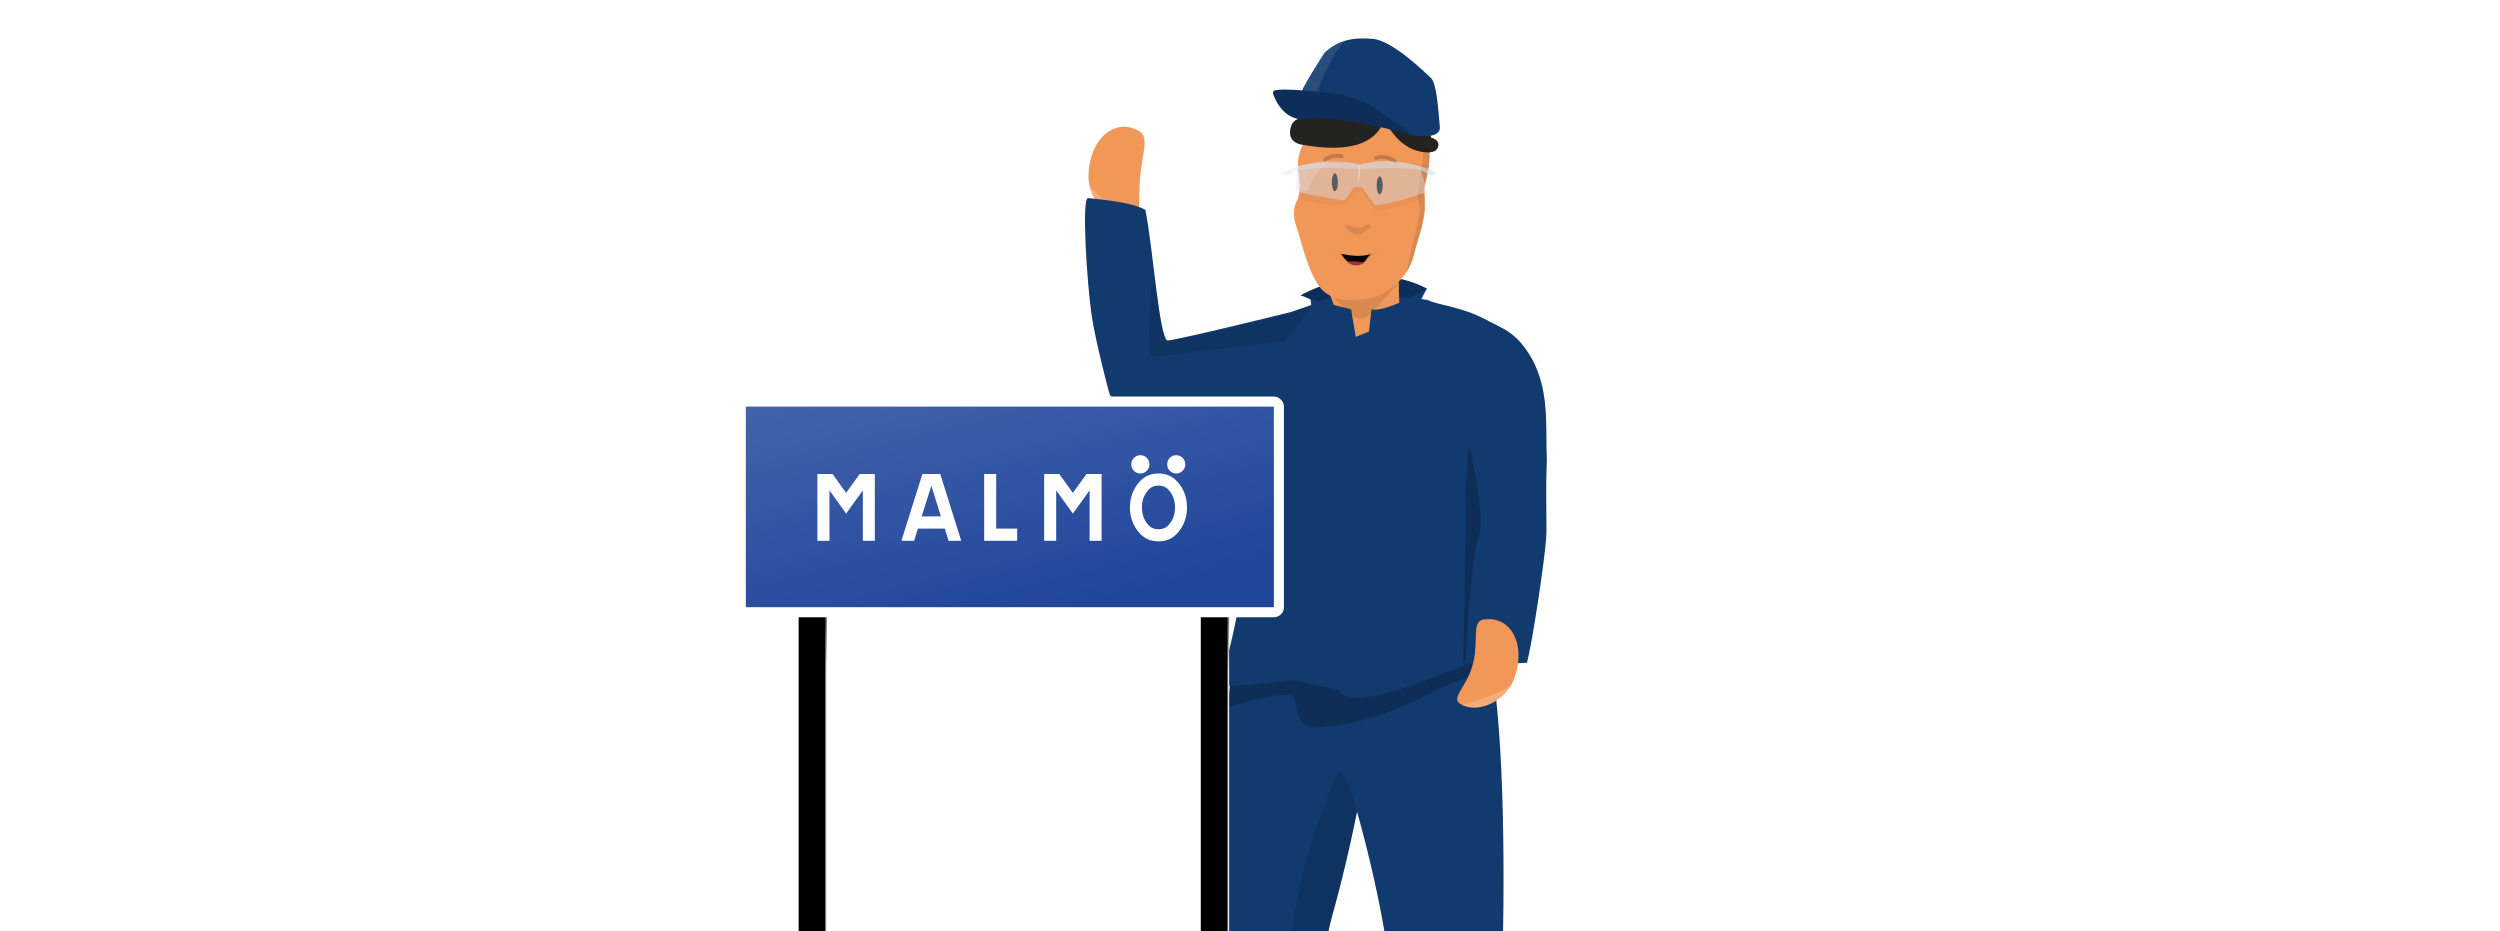 <?xml version="1.0" encoding="UTF-8"?>
<svg width="6574px" height="2449px" viewBox="0 0 6574 2449" version="1.1" xmlns="http://www.w3.org/2000/svg" xmlns:xlink="http://www.w3.org/1999/xlink" style="background: #11478C;">
    <!-- Generator: Sketch 49.3 (51167) - http://www.bohemiancoding.com/sketch -->
    <title>Artboard 4</title>
    <desc>Created with Sketch.</desc>
    <defs>
        <linearGradient x1="23.077%" y1="69.032%" x2="64.223%" y2="6.449%" id="linearGradient-1">
            <stop stop-color="#FFFFFF" stop-opacity="0" offset="0%"></stop>
            <stop stop-color="#FFFFFF" offset="100%"></stop>
        </linearGradient>
        <linearGradient x1="63.083%" y1="34.47%" x2="64.223%" y2="6.449%" id="linearGradient-2">
            <stop stop-color="#FFFFFF" stop-opacity="0" offset="0%"></stop>
            <stop stop-color="#FFFFFF" offset="100%"></stop>
        </linearGradient>
        <linearGradient x1="0%" y1="41.542%" x2="100%" y2="41.542%" id="linearGradient-3">
            <stop stop-color="#F3F4F5" offset="0%"></stop>
            <stop stop-color="#000000" offset="100%"></stop>
        </linearGradient>
        <linearGradient x1="50%" y1="17.363%" x2="50%" y2="3.061617e-15%" id="linearGradient-4">
            <stop stop-color="#FFFFFF" stop-opacity="0.5" offset="0%"></stop>
            <stop stop-color="#000000" stop-opacity="0.5" offset="100%"></stop>
        </linearGradient>
        <rect id="path-5" x="156.103" y="553.901" width="70.498" height="866.099"></rect>
        <filter x="-18.4%" y="-1.5%" width="136.9%" height="103.0%" filterUnits="objectBoundingBox" id="filter-6">
            <feGaussianBlur stdDeviation="6.5" in="SourceAlpha" result="shadowBlurInner1"></feGaussianBlur>
            <feOffset dx="-4" dy="-13" in="shadowBlurInner1" result="shadowOffsetInner1"></feOffset>
            <feComposite in="shadowOffsetInner1" in2="SourceAlpha" operator="arithmetic" k2="-1" k3="1" result="shadowInnerInner1"></feComposite>
            <feColorMatrix values="0 0 0 0 0   0 0 0 0 0   0 0 0 0 0  0 0 0 0.19 0" type="matrix" in="shadowInnerInner1"></feColorMatrix>
        </filter>
        <rect id="path-7" x="1213.577" y="553.901" width="70.498" height="866.099"></rect>
        <filter x="-18.4%" y="-1.5%" width="136.9%" height="103.0%" filterUnits="objectBoundingBox" id="filter-8">
            <feGaussianBlur stdDeviation="6.5" in="SourceAlpha" result="shadowBlurInner1"></feGaussianBlur>
            <feOffset dx="-4" dy="-13" in="shadowBlurInner1" result="shadowOffsetInner1"></feOffset>
            <feComposite in="shadowOffsetInner1" in2="SourceAlpha" operator="arithmetic" k2="-1" k3="1" result="shadowInnerInner1"></feComposite>
            <feColorMatrix values="0 0 0 0 0   0 0 0 0 0   0 0 0 0 0  0 0 0 0.19 0" type="matrix" in="shadowInnerInner1"></feColorMatrix>
        </filter>
        <linearGradient x1="56.543%" y1="100%" x2="0%" y2="8.196%" id="linearGradient-9">
            <stop stop-color="#FFFFFF" stop-opacity="0" offset="0%"></stop>
            <stop stop-color="#FFFFFF" stop-opacity="0.5" offset="100%"></stop>
        </linearGradient>
        <rect id="path-10" x="0" y="0" width="1415" height="553.901" rx="13.2"></rect>
    </defs>
    <g id="Artboard-4" stroke="none" stroke-width="1" fill="none" fill-rule="evenodd">
        <g id="Group-3" transform="translate(-1577, -761)">
            <path d="M2043.738,3930.866 C2090.547,3738.366 2264.07,3595.449 2470.972,3595.449 C2496.701,3595.449 2521.914,3597.659 2546.431,3601.899 C2741.948,3267.348 3105.881,3042.464 3522.549,3042.464 C3599.585,3042.464 3674.818,3050.151 3747.517,3064.797 C3821.505,2995.52 3914.548,2946.345 4017.934,2925.984 C3993.772,2871.53 3980.348,2811.253 3980.348,2747.842 C3980.348,2505.02 4177.194,2308.174 4420.016,2308.174 C4472.38,2308.174 4522.606,2317.328 4569.181,2334.123 C4742.089,1987.796 5089.075,1742.876 5496.096,1712.949 C5527.422,1200.35 5954.99,794.265 6477.843,794.265 C6656.702,794.265 6824.411,841.785 6968.922,924.834 C6984.673,922.428 7000.806,921.18 7017.23,921.18 C7192.462,921.18 7334.516,1063.234 7334.516,1238.466 C7334.516,1238.763 7334.516,1239.059 7334.515,1239.356 C7939.332,1263.147 8422.354,1760.981 8422.354,2371.631 C8422.354,2627.029 8337.862,2862.693 8195.305,3052.195 C8672.895,3114.999 9056.314,3475.23 9151.828,3939.931 L8794.033,3939.931 L8794.033,5680.472 L997.858,5680.472 L997.858,3930.866 L2043.738,3930.866 Z" id="Combined-Shape" fill="url(#linearGradient-1)" opacity="0.1" transform="translate(5074.843, 3237.369) rotate(12) translate(-5074.843, -3237.369) "></path>
            <path d="M5819.706,2081.749 C5341.922,1848.207 4789.971,1899.132 4369.221,2179.493 C4328.865,2133.034 4280.221,2092.384 4223.946,2059.892 C3951.614,1902.636 3603.388,1995.946 3446.157,2268.299 C3404.816,2339.909 3380.795,2416.781 3372.804,2494.037 C3241.955,2448.398 3103.694,2442.799 2974.003,2472.985 C2902.628,2410.212 2824.036,2353.539 2738.578,2304.194 C2271.147,2034.296 1716.53,2052.243 1279.953,2303.068 C1253.86,2280.804 1225.374,2260.597 1194.597,2242.829 C963.106,2109.159 676.762,2156.541 499.522,2341.043 L412,2290.501 L412,7953 L7856,7953 L7856,1978.374 C7762.231,1865.239 7647.247,1766.486 7512.544,1688.707 C7312.189,1573.023 7093.358,1518.023 6877.528,1518 C6464.59,1517.969 6062.371,1719.198 5819.706,2081.749" id="Fill-1" fill="url(#linearGradient-2)" opacity="0.1" transform="translate(4134, 4735.5) scale(-1, 1) rotate(-8) translate(-4134, -4735.5) "></path>
            <g id="Resurs-2" transform="translate(4430, 862)">
                <path d="M141.697,243.293 C79.45,207.87 13.536,262.141 9.284,356.015 C5.911,431.775 71.091,486.78 119.995,477.466 C151.889,471.452 139.205,428.108 145.217,363.569 C151.229,299.031 169.852,259.647 141.697,243.293 Z" id="Shape" fill="#F19859" fill-rule="nonzero"></path>
                <g id="Group" opacity="0.2" transform="translate(10.303, 384.627)" fill="#FFFFFF" fill-rule="nonzero">
                    <path d="M106.723,92.32 C67.453,66.472 31.738,35.649 0.481,0.627 C12.269,58.997 64.801,98.252 106.723,92.32 Z" id="Shape"></path>
                </g>
                <path d="M730.061,832.214 C730.061,832.214 655.372,702.044 566.656,675.673 C566.656,675.673 740.196,574.584 899.782,658.019 C899.782,657.873 750.331,781.67 730.061,832.214 Z" id="Shape" fill="#0D2E58" fill-rule="nonzero"></path>
                <path d="M1141.326,940.963 C1141.326,940.963 1054.469,1250.33 1029.16,1306.366 C1007.683,1350.619 983.502,1393.509 956.755,1434.792 C956.755,1434.792 924.184,1563.219 938.635,1617.494 L770.424,1584.636 C770.424,1584.636 844.589,1298.591 880.462,1240.942 C916.334,1183.293 909.439,958.712 909.439,958.712" id="Shape" fill="#F19859" fill-rule="nonzero"></path>
                <g id="Pants" transform="translate(331.98, 1615.205)" fill-rule="nonzero">
                    <path d="M55.9,15.125 C55.9,15.125 -33.49,857.548 14.146,1143.299 C61.781,1429.05 52.886,1467.743 52.886,1467.743 C52.886,1467.743 104.786,1508.711 231.594,1477.948 C231.594,1477.948 272.172,857.254 315.912,700.722 C359.651,544.19 383.396,418.495 383.396,418.495 C383.396,418.495 451.394,648.447 475.212,870.837 C499.03,1093.227 551.664,1475.158 551.664,1475.158 C551.664,1475.158 587.979,1436.833 652.743,1464.439 C705.451,1479.123 737.355,1452.398 737.355,1452.398 C737.355,1452.398 809.544,447.202 734.929,15.932 C734.929,15.932 466.905,-20.778 340.906,18.649 C214.907,58.075 55.9,15.125 55.9,15.125 Z" id="Shape" fill="#113A6E"></path>
                    <path d="M217.774,118.28 C226.08,149.116 226.08,195.738 268.644,196.546 C311.207,197.353 437.721,183.918 587.685,100.439 C706.848,51.688 693.101,52.863 742.06,61.159 C739.855,45.447 737.576,30.323 734.709,15.859 C734.709,15.859 466.685,-20.851 340.685,18.575 C214.686,58.002 55.68,15.125 55.68,15.125 C55.68,15.125 50.314,64.683 42.962,143.757 C103.83,125.475 212.04,96.254 217.774,118.28 Z" id="Shape" fill="#000000" opacity="0.2"></path>
                    <path d="M323.337,334.869 C297.828,415.632 197.631,590.005 195.573,991.54 C194.25,1248.51 181.532,1407.171 172.637,1488.007 C192.459,1486.088 212.115,1482.727 231.447,1477.948 C231.447,1477.948 272.025,857.254 315.765,700.722 C357.079,552.854 380.529,432.665 382.955,419.743 C380.455,407.849 347.816,256.971 323.337,334.869 Z" id="Shape" fill="#000000" opacity="0.12"></path>
                </g>
                <g id="Shirt" transform="translate(0, 418.969)">
                    <path d="M1145.508,505.316 C1160.78,295.557 952.182,293.281 905.117,270.456 C886.468,261.355 735.654,259.887 735.654,259.887 C716.711,263.63 660.982,248.511 600.701,279.704 L599.453,280.584 L540.713,300.768 C540.713,300.768 247.017,373.281 217.647,375.409 C195.62,372.767 178.953,130.934 158.908,31.926 C124.546,11.743 39.227,4.257 8.389,0.881 C-9.527,-1.101 5.305,225.906 17.714,310.309 C26.965,373.721 63.604,515.004 64.999,517.279 C97.893,570.93 233.874,575.04 233.874,575.04 C233.874,575.04 312.291,576.875 342.542,579.664 C421.252,587.003 428.228,863.624 425.952,895.257 C411.634,1095.255 364.202,1253.565 354.73,1261.639 C345.259,1269.712 341.881,1278.446 357.667,1281.088 C365.841,1283.007 374.248,1283.749 382.631,1283.29 C434.028,1283.29 542.476,1268.611 546.073,1268.097 L665.314,1294.446 C702.026,1357.418 931.917,1254.74 985.076,1233.676 C988.111,1233.03 991.083,1232.121 993.96,1230.96 C1020.687,1218.263 1029.571,1229.712 1062.612,1195.364 C1095.653,1161.016 1069.954,1096.209 1069.954,1096.209 C1029.277,1028.834 1072.524,858.487 1072.524,858.487 C1072.524,858.487 1110.925,712.507 1145.508,505.316 Z" id="Shape" fill="#113A6E" fill-rule="nonzero"></path>
                    <path d="M846.158,271.557 L848.14,266.933 C847.027,268.966 845.75,270.905 844.322,272.731 L846.158,271.557 Z" id="Shape"></path>
                </g>
                <path d="M831.096,701.715 C817.213,713.471 804.903,726.935 794.464,741.781 C808.325,730.003 820.632,716.542 831.096,701.715 Z" id="Shape"></path>
                <path d="M635.342,654.433 C635.342,654.433 680.798,746.385 670.9,802.451 C670.9,802.451 826.184,734.129 831.096,747.339 C831.096,747.339 818.779,638.582 830.289,605.559 L635.342,654.433 Z" id="Shape" fill="#F19859" fill-rule="nonzero"></path>
                <g id="Group" opacity="0.2" transform="translate(643.355, 766.965)" fill="#000000" fill-rule="nonzero">
                    <polygon id="Shape" points="0.916 0.83 0.229 0.229 0.229 0.83"></polygon>
                </g>
                <path d="M1212.826,1314.139 C1215.179,1281.415 1210.694,1199.676 1214.591,1108.693 C1211.062,1020.13 1220.766,940.373 1182.981,857.387 C1174.544,839.649 1164.138,822.913 1151.959,807.493 C1137.529,788.937 1119.376,773.593 1098.663,762.441 C1074.184,749.087 1037.869,730.671 1014.346,725.755 L950.17,863.697 C950.17,863.697 948.332,1021.818 980.604,1092.55 C980.604,1092.55 992.439,1073.4 1025.078,1064.081 C1035.076,1107.005 1069.185,1263.365 1050.513,1314.433 C1028.46,1373.866 1016.477,1647.257 1016.477,1647.257 L1162.177,1641.974 C1176.585,1589.145 1208.342,1376.287 1212.826,1314.139 Z" id="Shape" fill="#113A6E" fill-rule="nonzero"></path>
                <g id="Group" opacity="0.2" transform="translate(994.797, 1067.882)" fill="#000000" fill-rule="nonzero">
                    <path d="M39.924,246.885 C57.378,198.872 28.41,58.135 16.603,5.497 L14.696,6.378 C9.489,54.098 4.502,115.179 6.776,158.64 C9.342,207.975 1.789,412.803 0.102,576.005 L6.189,574.537 C8.242,535.92 20.196,301.433 39.924,246.885 Z" id="Shape"></path>
                    <path d="M6.409,574.463 C6.409,577.987 6.409,579.896 6.409,579.896 L7.876,579.896 C8.536,577.914 9.269,575.858 9.856,573.802 L6.409,574.463 Z" id="Shape"></path>
                    <polygon id="Shape" points="14.843 6.304 16.749 5.423 15.576 0.137"></polygon>
                </g>
                <g id="Group" opacity="0.1" transform="translate(634.197, 613.572)" fill="#000000" fill-rule="nonzero">
                    <path d="M111.645,114.537 L191.603,29.755 C191.833,19.799 193.338,9.914 196.082,0.343 L0.776,48.947 L1.51,50.418 C24.271,74.021 53.714,100.346 73.171,116.596 C84.512,126.236 101.394,125.332 111.645,114.537 Z" id="Shape"></path>
                </g>
                <path d="M898.564,658.29 C898.564,658.29 793.018,721.247 753.529,712.538 L739.515,835.648 L842.725,767.007 L898.637,658.216 L898.564,658.29 Z" id="Shape" fill="#113A6E" fill-rule="nonzero"></path>
                <polygon id="Shape" fill="#113A6E" fill-rule="nonzero" points="699.844 712.249 592.986 685.689 605.259 778.023 720.054 831.069"></polygon>
                <path d="M1047.568,1528.287 C1117.263,1516.697 1159.522,1588.88 1131.349,1676.541 C1108.56,1747.257 1029.647,1775.572 987.682,1750.411 C960.32,1734.052 1003.17,1708.084 1019.69,1646.758 C1036.21,1585.432 1016.076,1533.495 1047.568,1528.287 Z" id="Shape" fill="#F19859" fill-rule="nonzero"></path>
                <g id="Group" opacity="0.2" transform="translate(989.073, 1703.348)" fill="#FFFFFF" fill-rule="nonzero">
                    <path d="M0.796,49.518 C45.534,38.817 88.712,22.221 129.239,0.15 C98.615,50.864 37.147,69.564 0.796,49.518 Z" id="Shape"></path>
                </g>
                <path d="M776.663,157.753 C776.663,157.753 697.169,139.023 640.283,179.201 C574.221,225.989 594.774,231.498 569.817,286.439 C562.852,302.304 559.444,319.503 559.835,336.827 C559.835,346.008 571.799,400.949 556.825,428.42 C547.038,446.734 547.038,469.651 556.825,497.17 C566.808,524.641 589.856,634.597 629.786,666.695 C669.717,698.793 719.63,685.058 734.751,685.058 C740.534,684.734 746.267,683.798 751.854,682.266 C809.491,667.38 853.923,621.415 866.874,563.276 C874.875,529.268 887.941,499.888 893.299,457.286 C895.428,440.099 892.345,403.887 893.299,390.519 C898.29,367.603 903.061,344.172 903.061,344.172 C903.061,344.172 911.87,298.338 901.887,261.686 C891.904,225.034 886.473,180.67 776.663,157.753 Z" id="Shape" fill="#F19859" fill-rule="nonzero"></path>
                <path d="M558.643,337.416 C558.643,337.416 656.772,308.072 722.387,332.574 C785.673,320.672 850.723,321.896 913.519,336.169 L893.38,385.615 C893.38,385.615 887.449,410.044 885.545,419.068 C883.641,428.091 822.713,444.964 780.825,450.393 C771.158,452.154 765.373,456.335 753.656,439.462 C741.939,422.589 728.685,404.028 728.685,404.028 L706.715,404.028 C706.715,404.028 689.213,442.69 675.812,438.802 C661.898,436.601 556.739,432.126 561.353,413.199 C566.845,390.457 559.888,340.938 558.643,337.416 Z" id="Shape" fill="#000000" fill-rule="nonzero" opacity="0.04"></path>
                <ellipse id="Oval" fill="#000000" fill-rule="nonzero" cx="775.003" cy="386.344" rx="8.013" ry="23.467"></ellipse>
                <ellipse id="Oval" fill="#000000" fill-rule="nonzero" cx="657.092" cy="378.331" rx="8.013" ry="23.467"></ellipse>
                <path d="M642.21,322.812 C620.259,339.234 603.02,361.094 592.213,386.213 C592.213,386.213 583.498,413.101 555.287,398.702 C555.287,398.702 554.327,343.088 559.127,337.285 C566.217,331.775 610.454,325.383 642.21,322.812 Z" id="Shape" fill="#FFFFFF" fill-rule="nonzero" opacity="0.2"></path>
                <path d="M718.909,390.351 C720.999,371.138 722.146,351.824 722.344,332.486 C721.89,332.275 721.422,332.102 720.942,331.97 C720.942,331.97 718.909,390.129 718.909,390.351 Z" id="Shape" fill="#FFFFFF" fill-rule="nonzero"></path>
                <path d="M926.111,351.849 C922.259,354.564 918.215,357 914.011,359.138 C910.491,360.522 912.031,361.761 905.724,358.627 C899.417,355.493 896.337,331.733 723.488,344.123 C723.812,339.975 723.812,335.808 723.488,331.66 C723.488,331.66 805.916,301.776 926.111,351.849 Z" id="Shape" fill="#D8E6F7" fill-rule="nonzero" opacity="0.4"></path>
                <path d="M518.576,351.892 C522.434,354.593 526.484,357.017 530.694,359.145 C534.219,360.523 532.677,361.756 538.992,358.637 C545.308,355.518 547.438,332.019 720.534,344.131 C720.534,341.303 720.534,331.511 721.195,331.511 C721.856,331.511 638.87,301.919 518.576,351.892 Z" id="Shape" fill="#D8E6F7" fill-rule="nonzero" opacity="0.4"></path>
                <path d="M767.33,318.87 C769.431,318.113 771.611,317.585 773.831,317.295 C787.588,315.338 801.566,318.958 812.543,327.32 C813.978,328.559 816.011,328.881 817.77,328.147 C819.53,327.413 820.703,325.754 820.788,323.882 C820.873,322.009 819.854,320.255 818.168,319.371 C802.784,307.129 782.049,303.529 763.312,309.847 C761.886,310.332 760.781,311.453 760.334,312.866 C759.887,314.28 760.152,315.817 761.048,317.008 C761.622,318.079 762.61,318.88 763.791,319.23 C764.972,319.58 766.247,319.45 767.33,318.87 Z" id="Shape" fill="#000000" fill-rule="nonzero" opacity="0.2"></path>
                <path d="M626.974,321.773 C628.001,323.149 629.595,323.957 631.286,323.957 C632.976,323.957 634.57,323.149 635.597,321.773 C646.422,315.257 659.042,312.58 671.502,314.155 C677.523,315.831 679.456,312.86 679.828,311.337 C680.249,309.548 679.827,307.661 678.687,306.239 C677.548,304.817 675.823,304.025 674.029,304.1 C658.341,301.658 642.325,305.238 629.055,314.155 C625.041,317.583 626.156,319.945 626.974,321.773 Z" id="Shape" fill="#000000" fill-rule="nonzero" opacity="0.2"></path>
                <path d="M688.154,500.044 C688.154,500.044 710.371,528.561 733.476,509.985 C750.51,499.318 751.917,497.649 750.584,491.772 C749.251,485.894 738.809,489.667 731.107,494.964 C720.01,499.677 707.265,498.783 696.966,492.57 C693.116,489.667 689.561,489.087 687.339,491.772 C685.117,494.456 684.969,495.69 688.154,500.044 Z" id="Shape" fill="#000000" fill-rule="nonzero" opacity="0.1"></path>
                <path d="M643.355,548.322 C643.355,548.322 701.131,602.496 783.016,551.934" id="Shape" stroke="#000000" stroke-width="0.65" opacity="0.1" stroke-linecap="round"></path>
                <path d="M683.564,584.116 C690.175,592.815 700.264,598.134 711.135,598.649 C722.005,599.165 732.547,594.824 739.941,586.789 C746.558,577.419 754.516,569.086 763.555,562.059 C763.555,562.059 735.809,581.442 667.624,564.51 C667.624,564.658 664.23,560.797 683.564,584.116 Z" id="Shape" fill="#D8884F" fill-rule="nonzero"></path>
                <path d="M731.136,589.849 C733.261,588.585 735.136,586.948 736.67,585.02 C743.952,576.153 746.355,570.603 752.107,567.143 C740.165,571.107 716.79,575.144 679.288,567.647 L674.264,566.638 C674.264,566.638 696.983,610.177 731.136,589.849 Z" id="Shape" fill="#000000" fill-rule="nonzero"></path>
                <path d="M732.647,589.995 C716.986,583.904 689.146,586.774 689.146,586.774 C693.4,590.364 698.32,593.144 703.646,594.966 C713.525,597.944 724.282,596.23 732.647,590.345 L732.647,589.995 Z" id="Shape" fill="#AF293A" fill-rule="nonzero"></path>
                <path d="M570.754,279.508 C570.754,279.508 537.151,276.424 539.279,244.414 C541.407,212.405 565.324,210.643 565.324,210.643 C565.324,210.643 554.76,217.397 557.988,186.195 C560.409,162.408 592.911,169.529 592.911,169.529 C592.911,169.529 588.729,170.043 589.976,151.983 C591.223,133.922 627.467,133.849 630.622,135.684 C630.622,135.684 845.955,22.255 910.519,260.933 C910.519,260.933 931.648,265.926 929.374,281.49 C927.1,297.054 915.801,298.229 904.502,299.917 C856.96,299.917 817.562,272.019 787.114,213.726 C764.077,281.196 689.022,300.358 570.754,279.508 Z" id="Shape" fill="#232322" fill-rule="nonzero"></path>
                <g id="Cap-l" transform="translate(494.392, 0)" fill-rule="nonzero">
                    <path d="M135.69,37.668 C135.69,37.668 70.99,136.029 67.171,159.797 C62.985,174.789 54.686,182.614 78.628,181.005 C102.569,179.396 167.196,155.994 368.126,255.014 C368.126,255.014 442.521,268.25 438.775,231.758 C435.03,195.265 431.431,119.136 415.568,104.217 C399.705,89.298 314.369,5.856 263.475,1.321 C212.581,-3.213 172.63,3.15 135.69,37.668 Z" id="Shape" fill="#113A6E"></path>
                    <g id="Group" opacity="0.1" transform="translate(62.101, 5.866)" fill="#FFFFFF">
                        <path d="M73.956,31.875 C73.956,31.875 8.889,132.138 4.703,154.223 C0.517,169.215 -7.048,176.821 16.894,175.285 C22.622,174.919 30.627,173.31 42.157,172.433 C58.24,119.266 85.56,47.744 126.392,0.867 C106.726,6.992 88.769,17.61 73.956,31.875 Z" id="Shape"></path>
                    </g>
                    <path d="M368.2,255.16 C368.2,255.16 264.797,179.469 253.561,174.716 C242.324,169.962 221.541,152.118 147.587,143.415 C73.634,134.713 27.954,133.47 16.718,135.152 C5.482,136.834 -5.681,133.908 3.425,154.166 C12.532,174.423 30.011,204.187 65.335,211.647 C76.403,214.503 88.052,214.224 98.97,210.842 C120.194,205.504 211.186,211.208 368.2,255.16 Z" id="Shape" fill="#0D2E59"></path>
                </g>
                <g id="Group" opacity="0.1" transform="translate(843.688, 287.326)" fill="#000000" fill-rule="nonzero">
                    <path d="M48.422,171.371 C50.553,154.212 47.467,118.061 48.422,104.715 C53.418,81.836 58.194,58.444 58.194,58.444 C61.48,39.393 62.467,20.018 61.133,0.733 L47.981,0.733 C47.981,0.733 34.828,99.875 32.036,111.168 C29.244,122.46 36.739,156.999 36.739,167.338 C36.739,175.331 12.05,280.559 0.882,327.93 C10.777,312.34 17.933,295.179 22.043,277.186 C29.979,243.307 43.058,213.902 48.422,171.371 Z" id="Shape"></path>
                </g>
                <g id="Group" opacity="0.1" transform="translate(168.28, 637.611)" fill="#000000" fill-rule="nonzero">
                    <path d="M5.296,19.77 C0.368,111.124 -2.868,194.516 10.076,198.424 C28.905,200.415 296.039,161.557 350.54,160.968 C374.076,150.571 414.528,80.599 427.032,64.378 C337.154,103.161 71.049,156.396 48.396,158.092 C37.511,156.839 28.096,99.106 18.976,28.47 L13.386,0.009 C13.386,0.009 10.076,7.678 5.296,19.77 Z" id="Shape"></path>
                </g>
                <path d="M728.712,391.249 L706.722,391.249 C701.686,400.462 695.926,409.267 689.496,417.581 C685.684,420.418 685.684,429.002 666.553,424.201 C647.421,419.4 555.209,409.652 555.209,396.486 C555.209,383.32 555.868,350.296 559.753,336.984 C561.659,330.365 683.119,318.581 720.429,332.838 C774.193,318.075 831.181,319.646 884.036,337.348 C898.456,341.266 912.528,346.35 926.111,352.551 C926.111,352.551 913.503,363.753 909.692,360.916 C901.366,355.615 892.526,351.155 883.303,347.604 C888.872,362.723 893.475,378.174 897.084,393.868 C898.037,399.541 899.943,403.397 895.178,405.288 C857.969,418.696 819.793,429.298 780.975,437.003 C763.75,440.786 761.844,436.057 759.938,434.166 C758.032,432.275 731.131,396.414 728.712,391.249 Z" id="Shape" fill="#D8E6F7" fill-rule="nonzero" opacity="0.4"></path>
            </g>
            <g id="Group-2" transform="translate(3525, 1817)">
                <g id="Rectangle-7">
                    <use fill="#EAEAEA" fill-rule="evenodd" xlink:href="#path-5"></use>
                    <use fill-opacity="0.1" fill="url(#linearGradient-3)" fill-rule="evenodd" xlink:href="#path-5"></use>
                    <use fill="url(#linearGradient-4)" fill-rule="evenodd" xlink:href="#path-5"></use>
                    <use fill="black" fill-opacity="1" filter="url(#filter-6)" xlink:href="#path-5"></use>
                </g>
                <g id="Rectangle-7">
                    <use fill="#EAEAEA" fill-rule="evenodd" xlink:href="#path-7"></use>
                    <use fill-opacity="0.1" fill="url(#linearGradient-3)" fill-rule="evenodd" xlink:href="#path-7"></use>
                    <use fill="url(#linearGradient-4)" fill-rule="evenodd" xlink:href="#path-7"></use>
                    <use fill="black" fill-opacity="1" filter="url(#filter-8)" xlink:href="#path-7"></use>
                </g>
                <g id="Rectangle">
                    <use fill="#20469B" xlink:href="#path-10"></use>
                    <use stroke="#FFFFFF" stroke-width="26.4" fill-opacity="0.3" fill="url(#linearGradient-9)" xlink:href="#path-10"></use>
                </g>
                <path d="M233.103,366.052 L201.423,366.052 L201.423,190.396 L241.131,190.396 L276.934,240.019 L312.736,190.396 L352.444,190.396 L352.444,366.052 L320.981,366.052 L320.981,233.432 L276.934,294.472 L233.103,233.432 L233.103,366.052 Z M524.512,190.396 L579.625,366.052 L546.427,366.052 L536.446,333.995 L465.709,333.995 L455.728,366.052 L422.313,366.052 L477.643,190.396 L524.512,190.396 Z M475.69,301.937 L526.248,301.937 L501.077,221.355 L475.69,301.937 Z M671.626,333.995 L726.74,333.995 L726.74,366.052 L639.947,366.052 L639.947,190.396 L671.626,190.396 L671.626,333.995 Z M829.373,366.052 L797.694,366.052 L797.694,190.396 L837.402,190.396 L873.204,240.019 L909.006,190.396 L948.714,190.396 L948.714,366.052 L917.251,366.052 L917.251,233.432 L873.204,294.472 L829.373,233.432 L829.373,366.052 Z M1050.696,189.079 C1044.187,189.079 1038.581,186.737 1033.88,182.052 C1029.179,177.368 1026.828,171.733 1026.828,165.146 C1026.828,158.412 1029.179,152.703 1033.88,148.019 C1038.581,143.335 1044.187,140.993 1050.696,140.993 C1057.206,140.993 1062.811,143.335 1067.512,148.019 C1072.214,152.703 1074.564,158.412 1074.564,165.146 C1074.564,171.733 1072.214,177.368 1067.512,182.052 C1062.811,186.737 1057.206,189.079 1050.696,189.079 Z M1144.867,189.079 C1138.357,189.079 1132.788,186.737 1128.159,182.052 C1123.53,177.368 1121.216,171.733 1121.216,165.146 C1121.216,158.412 1123.53,152.703 1128.159,148.019 C1132.788,143.335 1138.357,140.993 1144.867,140.993 C1151.521,140.993 1157.163,143.335 1161.792,148.019 C1166.421,152.703 1168.735,158.412 1168.735,165.146 C1168.735,171.733 1166.421,177.368 1161.792,182.052 C1157.163,186.737 1151.521,189.079 1144.867,189.079 Z M1148.99,211.694 C1165.191,230.285 1173.292,252.388 1173.292,278.004 L1173.292,278.883 C1173.292,304.353 1165.191,326.383 1148.99,344.973 C1135.826,360.05 1119.046,367.589 1098.65,367.589 L1097.999,367.589 C1077.602,367.589 1060.822,360.05 1047.658,344.973 C1031.457,326.383 1023.356,304.353 1023.356,278.883 L1023.356,278.004 C1023.356,252.388 1031.457,230.285 1047.658,211.694 C1060.822,196.617 1077.602,189.079 1097.999,189.079 L1098.65,189.079 C1119.046,189.079 1135.826,196.617 1148.99,211.694 Z M1141.829,278.883 L1141.829,278.004 C1141.829,260.439 1136.405,245.362 1125.555,232.773 C1118.612,224.868 1109.643,220.916 1098.65,220.916 L1097.999,220.916 C1087.005,220.916 1078.036,224.868 1071.093,232.773 C1060.243,245.362 1054.819,260.439 1054.819,278.004 L1054.819,278.883 C1054.819,296.302 1060.243,311.306 1071.093,323.894 C1078.036,331.799 1087.005,335.751 1097.999,335.751 L1098.65,335.751 C1109.643,335.751 1118.612,331.799 1125.555,323.894 C1136.405,311.306 1141.829,296.302 1141.829,278.883 Z" id="MALMÖ" fill="#FFFFFF"></path>
            </g>
        </g>
    </g>
</svg>